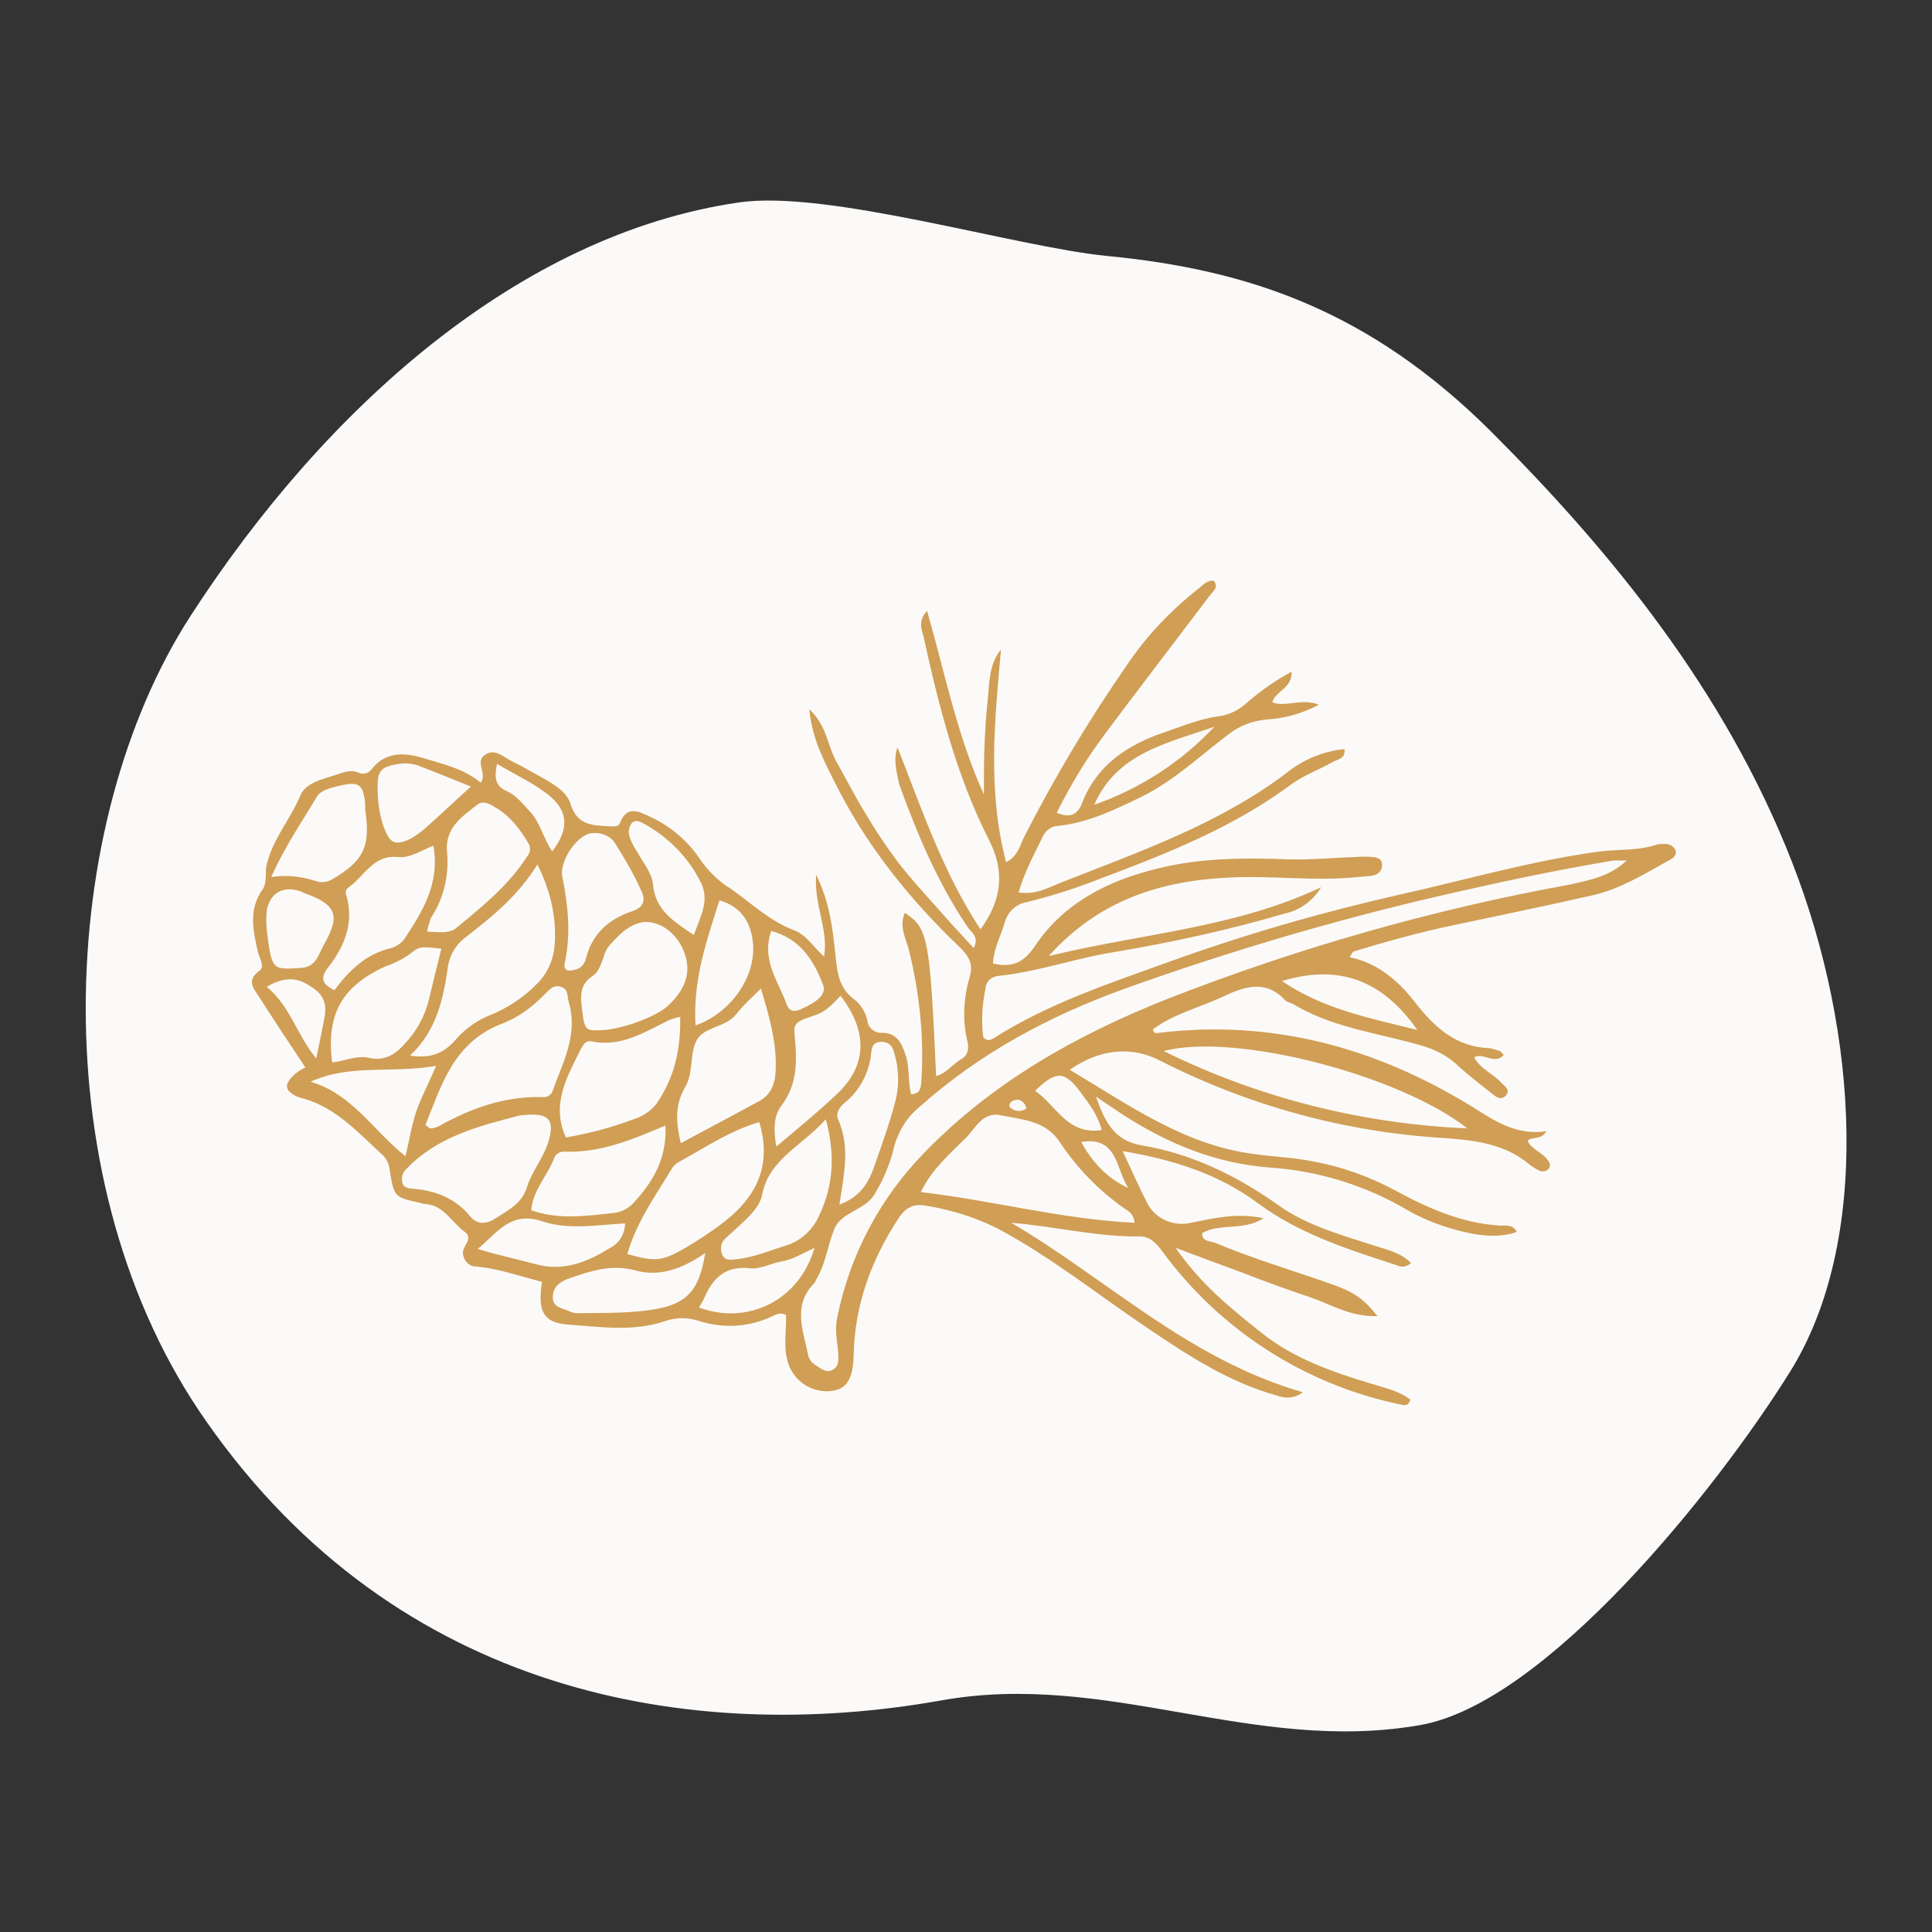 <?xml version="1.0" encoding="utf-8"?>
<!-- Generator: Adobe Illustrator 25.4.1, SVG Export Plug-In . SVG Version: 6.00 Build 0)  -->
<svg version="1.1" id="Calque_1" xmlns="http://www.w3.org/2000/svg" xmlns:xlink="http://www.w3.org/1999/xlink" x="0px" y="0px"
	 viewBox="0 0 339.7 339.7" style="enable-background:new 0 0 339.7 339.7;" xml:space="preserve">
<rect x="0" y="0" width="339.7" height="339.7" fill="#333333" stroke="none"/>
<style type="text/css">
	.st0{fill:#FCFAF8;}
	.st1{fill:#D09E55;}
</style>
<g>
	<g>
		<g>
			<path class="st0" d="M194.6,45c24.9,2.4,46.2,9.6,67.6,30.9c21,21,41.1,45.5,52.9,75.7s13.8,66.8-0.3,89.5
				c-13.2,21.2-43.1,58.3-65,62.2c-29.5,5.2-55-9.6-84.4-4.3c-44,7.8-95.5-1.1-129-48.9C7,208.4,9.9,144.8,33.5,108.3
				s57.8-67.1,96.4-72.7C145.4,33.3,178.5,43.4,194.6,45z"/>
		</g>
	</g>
	<g id="Groupe_374_00000162320056995653254770000001862134397265269182_">
		<path id="Tracé_984_00000057117848640110724960000006588011873794112916_" class="st1" d="M157.8,131.4c4.3,10.9,8,22,14.6,32
			c3.8-5.2,4.3-10.2,1.5-15.7c-5.7-11.2-8.8-23.4-11.5-35.7c-0.3-1.3-1.1-2.7,0.6-4.6c3.2,11.1,5.3,22,10,32.3c0-2.8,0-5.7,0.1-8.5
			s0.3-5.7,0.6-8.5c0.3-2.9,0.2-5.9,2.3-8.5c-1.1,12.4-2.4,24.8,0.9,37.4c2-1,2.4-2.8,3.1-4.3c5.4-10.6,11.5-20.8,18.3-30.6
			c3.4-5,7.6-9.4,12.3-13.1c0.8-0.6,1.5-1.6,2.8-1.5c0.9,1.1,0,1.8-0.6,2.5c-6.2,8.2-12.5,16.4-18.7,24.7c-3.2,4.3-5.9,8.8-8.3,13.6
			c2.3,1,3.7,0.4,4.5-1.8c2.6-6.6,7.9-10.1,14.3-12.3c3.3-1.1,6.5-2.5,10-2.9c1.7-0.3,3.3-1.1,4.6-2.3c2.4-2.1,5.1-4,7.9-5.5
			c0.1,3-2.8,3.3-3.4,5.4c2.5,0.9,5-0.8,8.2,0.4c-2.8,1.5-5.9,2.4-9.1,2.6c-2.5,0.2-4.9,1.1-6.9,2.7c-4.9,3.7-9.4,8-15,10.8
			c-4.7,2.3-9.4,4.6-14.7,5.2c-1.3,0-2.4,0.8-2.9,2c-1.5,3.1-3.2,6.2-4.2,9.7c2.9,0.5,5.2-0.8,7.4-1.7c13.7-5.4,27.6-10.2,39.6-19.2
			c2.9-2.4,6.5-3.9,10.3-4.3c0.2,1.8-1.3,1.8-2.1,2.3c-2.3,1.3-5,2.3-7.1,3.8c-10.2,7.6-21.8,12.2-33.5,16.6
			c-4.3,1.7-8.6,3.1-13.1,4.2c-1.9,0.3-3.4,1.7-3.9,3.5c-0.7,2.4-2,4.7-2.1,7.3c3.3,0.8,5.4-0.1,7.4-3.1
			c5.1-7.6,12.9-11.5,21.6-13.6c7.6-1.9,15.4-1.9,23.2-1.6c3.8,0.1,7.6-0.3,11.4-0.4c1.1-0.1,2.2-0.1,3.3,0c0.8,0.1,1.6,0.4,1.5,1.5
			c0,0.8-0.6,1.5-1.4,1.7c-0.9,0.2-1.9,0.2-2.8,0.3c-7.6,0.8-15.2-0.3-22.8,0.1c-11.9,0.6-22.7,3.9-31.6,13.8
			c16.4-4,32.7-4.9,47.9-12.1c-1.4,2.3-3.6,4-6.3,4.6c-9.9,2.9-19.9,5.1-30.1,6.8c-6.9,1.1-13.5,3.5-20.4,4.2
			c-1.1,0.1-2.1,0.9-2.2,2.1c-0.6,2.9-0.8,5.8-0.4,8.7c0.8,0.8,1.4,0.4,1.9,0.1c9.6-6.1,20.3-9.6,30.8-13.4
			c13.3-4.8,26.8-8.7,40.5-11.8c11.7-2.6,23.3-6,35.3-7.6c3.3-0.4,6.7-0.1,9.9-1.2c0.5-0.1,0.9-0.1,1.4-0.1c0.8-0.1,1.6,0.4,1.9,1.1
			c0.3,0.9-0.5,1.5-1.2,1.8c-4.3,2.4-8.5,5-13.3,6.1c-8.3,1.9-16.7,3.6-25.1,5.4c-5.7,1.2-11.4,2.8-17,4.5c-0.2,0.1-0.4,0.5-0.7,1
			c4.9,1,8.5,4.1,11.4,7.8c3.4,4.4,7.2,8,13.2,8.2c0.6,0.1,1.2,0.3,1.8,0.5c0.3,0.1,0.4,0.4,0.7,0.7c-1.6,1.8-3.5-0.5-5.2,0.4
			c1.1,2.1,3.4,2.9,4.8,4.5c0.6,0.6,1.7,1.3,0.7,2.3c-0.7,0.7-1.5,0.3-2.1-0.2c-2-1.6-4-3.1-5.9-4.8c-1.9-1.9-4.3-3.2-6.9-3.9
			c-7.6-2.2-15.6-3.1-22.5-7.3c-0.4-0.2-1-0.3-1.3-0.6c-3.5-3.8-7.3-2.4-11.1-0.6c-4.1,1.9-8.6,3-12.2,5.7c0.2,0.8,0.7,0.7,1.1,0.6
			c19.9-2.4,38.1,2.6,54.9,12.9c4,2.5,7.8,5.2,13.2,4.4c-1,1.7-2.5,0.8-3.3,1.7c0.7,1.5,2.4,1.9,3.4,3.2c0.4,0.5,0.8,1.1,0.3,1.7
			c-0.4,0.5-1.2,0.6-1.7,0.3c-0.6-0.3-1.1-0.6-1.6-1c-4.4-3.7-9.6-4.3-15-4.7c-17.4-1-34.5-5.7-50-13.6c-5-2.6-10.6-2.1-15.9,1.6
			c10.4,6.2,20.1,13.2,32.3,14.8c3.4,0.5,7,0.6,10.4,1.3c5,0.9,9.8,2.6,14.3,5c5.9,3.2,11.9,5.9,18.7,6.3c0.9,0,2.3-0.2,2.9,1.1
			c-2.4,0.9-5.7,0.9-9.3,0c-3.4-0.8-6.7-2-9.7-3.7c-7.4-4.4-15.7-7-24.3-7.6c-9.6-0.7-18.1-4.2-26.1-9.4c-1.3-0.9-2.6-1.7-4.6-3.1
			c1.6,4.6,3.3,7.8,8.1,8.6c8.9,1.5,16.8,5.4,24.1,10.6c5.1,3.6,11.2,5.2,17,7.1c2.2,0.7,4.5,1.2,6.2,3c-0.7,0.6-1.6,0.8-2.4,0.4
			c-8.6-2.8-17.2-5.5-24.6-11c-6.9-5.1-14.8-7.6-23.7-9.1c1.6,3.4,2.9,6.4,4.4,9.3c1.5,2.7,4.6,4,7.6,3.3c4-0.8,8-1.8,12.8-0.8
			c-3.7,2.3-7.6,0.8-10.8,2.6c-0.2,1.5,1.4,1.4,2.2,1.7c6.4,2.7,13.1,4.7,19.7,7c4.7,1.6,6.2,2.6,8.9,5.9c-4.6,0.2-8.1-2-11.8-3.3
			c-3.9-1.3-7.8-2.7-11.6-4.2c-3.8-1.4-7.6-2.8-12.1-4.5c4.5,6.5,9.9,10.8,15.3,15.1c5.6,4.4,12.2,6.7,18.8,8.7
			c2.5,0.8,5.1,1.3,7.2,2.9c-0.5,1.4-1.3,0.9-2,0.8c-16.6-3.5-31.4-13-41.5-26.7c-1.1-1.5-2.2-2.8-4.1-2.8c-7.6,0.1-15-1.8-22.6-2.4
			c16.9,9.9,31.1,24,51.3,29.8c-1.3,1-3,1.2-4.5,0.6c-8.4-2.3-15.6-7-22.7-11.8c-8.8-5.9-17.1-12.6-26.5-17.6c-4-2-8.2-3.3-12.6-4
			c-2-0.4-3.5,0.2-4.8,2.2c-4.8,7.3-7.7,15.2-7.9,24c-0.1,4.3-1.2,6.1-4.1,6.4c-3.4,0.3-6.6-1.9-7.5-5.2c-0.8-2.6-0.2-5.3-0.3-8.2
			c-1.4-0.7-2.4,0.4-3.5,0.7c-3.7,1.5-7.8,1.6-11.7,0.4c-2-0.7-4.1-0.7-6.1,0c-5.6,1.9-11.3,1-17,0.6c-4.4-0.3-5.4-2.4-4.6-7.5
			c-3.8-1-7.5-2.3-11.4-2.7c-1.3,0.1-2.4-1-2.5-2.3c0,0,0,0,0-0.1c-0.1-1.3,2-2.5,0.2-3.8c-2.2-1.6-3.6-4.6-6.8-4.8
			c-0.3,0-0.6-0.1-0.9-0.2c-4.6-1-4.6-1-5.4-5.9c-0.1-0.9-0.5-1.8-1.2-2.5c-4.2-3.8-8-8.2-13.8-9.9c-0.5-0.1-0.9-0.3-1.3-0.4
			c-2.2-1.1-2.3-2.1-0.4-3.9c0.6-0.5,1.2-0.9,1.9-1.2c-2.7-4.1-5.4-8.1-8-12.2c-0.9-1.5-2.6-3-0.1-4.8c1-0.7,0.1-2.1-0.2-3.1
			c-0.9-3.9-1.8-7.8,0.9-11.4c0.3-0.6,0.4-1.2,0.4-1.8c0.1-0.6,0-1.3,0.1-1.9c0.9-4.7,4.2-8.3,6-12.6c0.9-2.3,4-2.9,6.4-3.7
			c1.2-0.4,2.4-0.9,3.7-0.4c0.9,0.5,1.9,0.2,2.5-0.6c2.3-3,5.6-2.9,8.7-2c3.6,1.1,7.4,1.9,10.4,4.4c0.1-0.1,0.2-0.3,0.3-0.5
			c0.5-1.5-1.2-3.3,0.5-4.4c1.8-1.2,3.3,0.5,4.8,1.2c1.7,0.8,3.3,1.8,5,2.7c2.1,1.2,4.5,2.5,5.2,4.7c1.2,4,4.1,3.8,7.1,4
			c0.7,0,1.3,0.1,1.6-0.6c1.3-3.3,3.5-1.9,5.5-1c3.6,1.7,6.7,4.4,8.8,7.7c1.4,1.9,3.1,3.6,5.1,4.8c3.7,2.6,7,5.8,11.3,7.4
			c2.1,0.8,3.3,2.9,5.2,4.6c0.8-4.8-1.8-9-1.4-14.4c2.5,5.1,2.9,9.7,3.4,14.1c0.3,3.1,0.6,5.9,3.4,7.9c1.1,0.9,1.9,2.2,2.2,3.6
			c0.1,1.3,1.3,2.3,2.6,2.2l0,0c2.6,0,3.4,1.8,4.1,3.8c0.8,2.3,0.4,4.7,1,7c1.7-0.1,1.7-1.2,1.8-2.3c0.5-7.6-0.3-15.3-2.1-22.7
			c-0.5-2.2-1.9-4.4-0.8-6.9c4.1,2.7,4.4,4.4,5.5,28.7c1.8-0.5,2.8-2,4.3-2.9c1.3-0.7,1.5-1.8,1.2-3.2c-0.9-3.7-0.7-7.6,0.4-11.3
			c0.7-2.4-0.2-3.7-1.8-5.3c-8.9-8.5-16.5-18-22-29.1c-1.9-3.8-3.9-7.5-4.4-12.7c3.1,2.9,3.2,6.4,4.7,9.1c1.7,3,3.3,6.2,5.1,9.1
			c1.7,2.9,3.5,5.6,5.5,8.3c2.1,2.8,4.5,5.4,6.8,8c2.2,2.5,4.4,4.9,6.8,7.5c1-1.9-0.3-2.7-1-3.6c-5.3-7.8-8.9-16.4-12.1-25.2
			C157.7,135.8,157,133.7,157.8,131.4 M286,151.3c-0.8,0-1.5,0-2.3,0c-8.9,1.5-17.7,3.3-26.5,5.3c-20.2,4.5-40.1,10.3-59.6,17.3
			c-13.2,4.8-25.4,11.3-36,20.8c-2.1,1.7-3.5,4-4.3,6.6c-0.7,3.1-1.9,6-3.6,8.8c-1.8,2.8-5.8,3-7,6c-1.2,2.9-1.5,6.1-3.2,8.9
			c-0.1,0.3-0.3,0.6-0.5,0.8c-3.7,3.9-1.7,8.3-0.9,12.5c0.2,0.8,0.7,1.4,1.4,1.8c0.9,0.6,1.9,1.4,3,0.7c1-0.6,0.9-1.6,0.9-2.5
			c-0.1-2.2-0.7-4.3-0.2-6.6c2.2-11,7.5-21,15.3-29c12.1-12.5,26.8-20.7,42.6-27c23-9,46.8-15.8,71.1-20.2
			C279.6,154.7,283.1,154.1,286,151.3 M199.5,215c-0.2-1.7-1.2-2.1-1.9-2.6c-4.4-3.1-8.2-7-11.2-11.5c-2.5-3.9-6.6-4-10.4-4.8
			c-3.1-0.7-4.4,2.1-6,3.8c-2.9,2.9-6.1,5.6-8.1,9.7C174.7,211.1,186.8,214.4,199.5,215 M94.5,152c-3.5,5.6-8,9.2-12.5,12.7
			c-1.7,1.2-2.8,3-3.2,5c-0.8,5.8-2,11.5-6.7,15.9c3.7,0.6,6.1-0.5,8.1-2.9c1.7-1.9,3.8-3.4,6.2-4.3c2.9-1.2,5.6-3,7.8-5.2
			c1.9-1.8,3-4.1,3.3-6.7C97.9,161.7,97,157.1,94.5,152 M74.8,197.8c0.6,0.4,0.7,0.6,0.8,0.6c0.5,0,0.9-0.1,1.4-0.3
			c5.7-3.2,11.7-5.4,18.4-5.2c0.8,0.1,1.6-0.4,1.8-1.2c1.8-5,4.5-9.8,2.8-15.5c-0.3-1,0-2.3-1.4-2.7c-1.3-0.4-2,0.5-2.8,1.3
			c-2.2,2.3-4.8,4.2-7.8,5.3C79.7,183.4,77.6,190.9,74.8,197.8 M110.3,220.5c5,1.4,6.1,1.3,10.4-1.2c2-1.2,4-2.5,5.9-3.9
			c6.1-4.5,9.3-10.1,6.9-18.1c-5.2,1.5-9.7,4.6-14.3,7.1c-1,0.6-1.4,1.7-2,2.6C114.6,211.2,111.8,215.3,110.3,220.5 M91.5,196.1
			c-7.3,1.9-14.6,3.7-20.1,9.5c-0.6,0.5-0.8,1.3-0.7,2.1c0.1,1,0.8,1.2,1.7,1.3c4.1,0.3,7.6,1.6,10.3,4.9c1.1,1.4,2.8,1.4,4.3,0.4
			c2.3-1.5,4.8-2.6,5.7-5.7c0.9-2.8,3-5.2,3.8-8.1c1-3.5,0-4.7-3.6-4.5C92.4,196,92,196.1,91.5,196.1 M258,198.4
			c-12-9.4-40.8-16.9-53.4-13.6C221.2,193,239.4,197.6,258,198.4 M119.6,178.8c-0.6,0.1-1.2,0.3-1.8,0.5c-4.4,2.1-8.5,4.9-13.8,3.8
			c-0.9-0.2-1.4,0.5-1.8,1.2c-2.4,4.9-5.4,9.8-2.7,15.7c4-0.7,7.9-1.7,11.6-3.1c1.7-0.5,3.2-1.4,4.3-2.8
			C118.6,189.5,119.7,184.5,119.6,178.8 M133.8,173.8c-1.7,1.7-3.2,3-4.4,4.6c-1.9,2.3-5.6,2.1-6.9,4.5s-0.5,5.6-2,8.2
			c-1.8,3-1.7,6.2-0.8,9.9c4.7-2.5,9.2-4.9,13.8-7.4c2.4-1.3,2.9-3.6,2.9-6C136.5,182.9,135.2,178.6,133.8,173.8 M77.6,166.8
			c-3.8-0.4-3.9-0.4-5.6,1c-1.3,0.9-2.7,1.6-4.2,2.1c-7.4,3.4-10.5,8.1-9.4,16.9c2.2-0.2,4.2-1.3,6.5-0.8c2.6,0.6,4.5-0.5,6.2-2.4
			c2.1-2.2,3.6-4.9,4.3-7.8C76.1,172.9,76.8,170,77.6,166.8 M106.2,181.1c3.2-0.2,9.2-2.3,11.3-4.3c2.2-2.1,3.9-4.7,3.2-8
			c-0.7-3.3-3.1-6-6.1-6.6s-5.5,1.8-7.5,4.1c-0.5,0.6-0.8,1.3-1,2.1c-0.5,1.2-0.8,2.5-1.9,3.2c-2.5,1.6-2.1,4-1.8,6.3
			C102.8,181.2,103,181.3,106.2,181.1 M76.2,148.7c-2.3,0.9-4.1,2.2-6.2,2c-4.4-0.5-6,3.5-8.8,5.4c-0.6,0.4-0.4,1.2-0.2,1.7
			c1.2,4.7-0.5,8.7-3.3,12.3c-1.5,1.9-1,3,1.1,4c2.6-3.5,5.6-6.4,10-7.4c0.9-0.3,1.7-0.8,2.3-1.6C74.2,160.4,77.4,155.4,76.2,148.7
			 M117,197.9c-5.9,2.5-11.4,4.8-17.6,4.6c-0.8-0.1-1.6,0.3-1.9,1c-1.2,3.2-3.8,5.7-4.1,9.3c4.9,1.7,9.6,1,14.3,0.5
			c1.4-0.1,2.8-0.8,3.7-1.8C114.8,207.8,117.3,203.7,117,197.9 M75.1,163.8c2.2,0.1,3.9,0.4,5.2-0.7c4.5-3.7,9.1-7.4,12.3-12.4
			c0.7-0.7,0.8-1.8,0.2-2.6c-1.5-2.5-3.2-4.7-5.8-6.2c-1-0.6-2.1-1.2-3.1-0.4c-2.7,2.1-5.7,4.1-5.3,8.3c0.4,4.1-0.6,8.3-2.9,11.7
			C75.5,162.3,75.2,163,75.1,163.8 M145.2,196.8c-4.3,4.8-10,7-11.2,13.3c-0.5,2.3-2.5,4-4.2,5.6c-0.7,0.6-1.4,1.3-2.1,1.9
			c-0.9,0.7-1.2,1.9-0.7,3c0.5,1.2,1.6,0.9,2.5,0.8c3-0.3,5.8-1.5,8.7-2.4c2.3-0.7,4.2-2.3,5.4-4.4
			C146.3,209.4,147.1,203.8,145.2,196.8 M147.8,175.1c-1.4,1.4-2.5,2.7-4.2,3.3c-4.7,1.6-4,1.4-3.7,5.7c0.2,3.8-0.1,7.1-2.5,10.3
			c-1.4,1.8-1.4,4.4-0.9,7.2c3.7-3.1,7.1-5.9,10.3-8.9C152.4,187.7,152.8,181.6,147.8,175.1 M104,146.5c-2.4,0.2-5.8,4.9-5.1,7.8
			c1,5,1.5,10,0.4,15c-0.3,1.5,0.8,1.5,1.8,1.2c1-0.2,1.7-1,1.9-1.9c1.1-4.4,4-7,8.2-8.4c1.8-0.6,2.5-1.8,1.5-3.7
			c-1.3-2.9-2.9-5.6-4.6-8.3C107.2,146.9,105.6,146.3,104,146.5 M47.7,154.2c2.6-0.4,5.3-0.1,7.8,0.7c1,0.4,2.2,0.2,3.1-0.4
			c5.2-3.1,6.5-5.5,5.7-11.5c-0.1-0.6-0.1-1.3-0.1-1.9c-0.4-3.2-1.1-3.7-4.3-3c-1.6,0.4-3.5,0.8-4.2,2
			C53.1,144.5,50.1,148.8,47.7,154.2 M124,220.3c-4.1,2.9-8.2,4.2-12.2,3.1c-4.3-1.2-8,0.1-11.8,1.4c-1.7,0.6-2.8,1.6-2.8,3.3
			c0,1.9,1.8,1.9,3,2.5c0.4,0.2,0.9,0.3,1.4,0.3c4.9-0.1,9.8,0.1,14.6-0.9C121,228.9,123,226.6,124,220.3 M147.6,211.8
			c3.5-1.3,5-3.6,6-6.4c1.3-3.7,2.7-7.5,3.7-11.3c0.9-3.1,0.8-6.3-0.2-9.4c-0.3-1-1.2-1.6-2.2-1.5c-1.2,0-1.6,0.7-1.7,1.8
			c-0.3,3.5-2,6.8-4.8,9c-0.9,0.8-1.5,1.8-1,2.9C149.5,201.7,148.4,206.4,147.6,211.8 M76.7,187.4c-7.8,1.4-15.1-0.4-22.1,2.8
			c7.3,2.1,11,8.6,16.7,13.1c0.7-3,1.1-5.5,1.9-7.9C74,193.1,75.2,190.8,76.7,187.4 M84,219.6c3.6,1.1,6.9,1.8,10.3,2.7
			c4.8,1.3,9-0.4,13-2.9c1.6-0.8,2.6-2.5,2.6-4.3c-5.1,0.3-10,1.2-14.7-0.4C89.7,212.9,87.3,216.9,84,219.6 M122.3,180.3
			c6.2-2.2,10.6-8.5,10.1-14.4c-0.3-3.7-2.1-6.5-5.9-7.6C124.2,165.5,121.8,172.4,122.3,180.3 M82.8,138.3c-3.5-1.4-6.4-2.6-9.3-3.7
			c-1.2-0.4-2.5-0.5-3.8-0.2c-2.7,0.4-3.4,1.3-3.3,4.1c0,2.4,0.3,4.7,1.1,7c1,2.6,1.8,3.2,4.2,2.2c1.1-0.5,2.2-1.3,3.1-2.1
			C77.3,143.4,79.7,141.1,82.8,138.3 M46.9,163.5c0.9,7.1,0.9,7,5.9,6.7c2.8-0.1,3.2-2.4,4.1-4c3-5.2,2.3-7.1-3.2-9.1
			c-0.3-0.1-0.6-0.3-0.9-0.4c-3.1-1-5.3,0.3-5.9,3.4C46.8,161.3,46.8,162.4,46.9,163.5 M122,164.4c1.2-3.4,2.9-6.2,1.1-9.5
			c-2.1-4.1-5.4-7.5-9.4-9.8c-0.8-0.4-1.7-1.2-2.6-0.4c-0.6,0.8-0.7,1.8-0.3,2.7c0.3,0.9,0.8,1.7,1.3,2.5c1,1.8,2.5,3.6,2.7,5.5
			C115.2,160,118.3,161.9,122,164.4 M143.2,219.4c-2.3,1.1-3.9,2.1-5.8,2.4c-1.8,0.3-3.7,1.4-5.5,1.2c-4.3-0.5-6.6,1.7-8.1,5.3
			c-0.3,0.6-0.6,1.1-0.9,1.6C131.5,233.1,140.6,228.6,143.2,219.4 M249.2,181.1c-6-8.6-13.6-11.7-23.8-8.6
			C232.8,177.5,240.9,179,249.2,181.1 M135.6,163.7c-1.6,4.6,0.7,8.1,2.3,11.8c0.5,1.1,0.6,2.9,2.8,2c3-1.3,4.7-2.7,4-4.4
			C143,168.7,140.6,165,135.6,163.7 M192.4,141.5c8-2.8,15.3-7.5,21.1-13.7C204.7,130.8,196.3,132.6,192.4,141.5 M46.9,173.5
			c4.2,3.5,5.3,8.5,8.7,12.6c0.6-2.9,1.1-5.2,1.5-7.5s-0.4-3.9-2.4-5.1C52.4,171.9,50.2,171.6,46.9,173.5 M87.4,134.3
			c-0.5,2.3-0.4,3.9,1.7,4.8c1.6,0.7,2.7,2.1,3.9,3.4c2,2,2.5,4.9,4.1,7.2c4.1-5.4,1.6-8.5-2-10.9C92.8,137.2,90.2,136,87.4,134.3
			 M193.7,198.7c-0.6-2.5-2.1-4.5-3.6-6.5c-2.9-4-4.4-4-8.1-0.4C185.7,194.3,187.6,199.6,193.7,198.7 M198.4,208.9
			c-2.2-3.2-1.8-9.2-8.3-8.1C192.1,204.4,194.7,207.2,198.4,208.9 M180.5,194.8c-0.5-1.2-1.3-1.8-2.5-1.2c-0.4,0.2-0.7,0.8-0.4,1.1
			c0.7,0.7,1.7,0.8,2.6,0.4C180.3,195,180.4,194.9,180.5,194.8"/>
	</g>
</g>
</svg>
